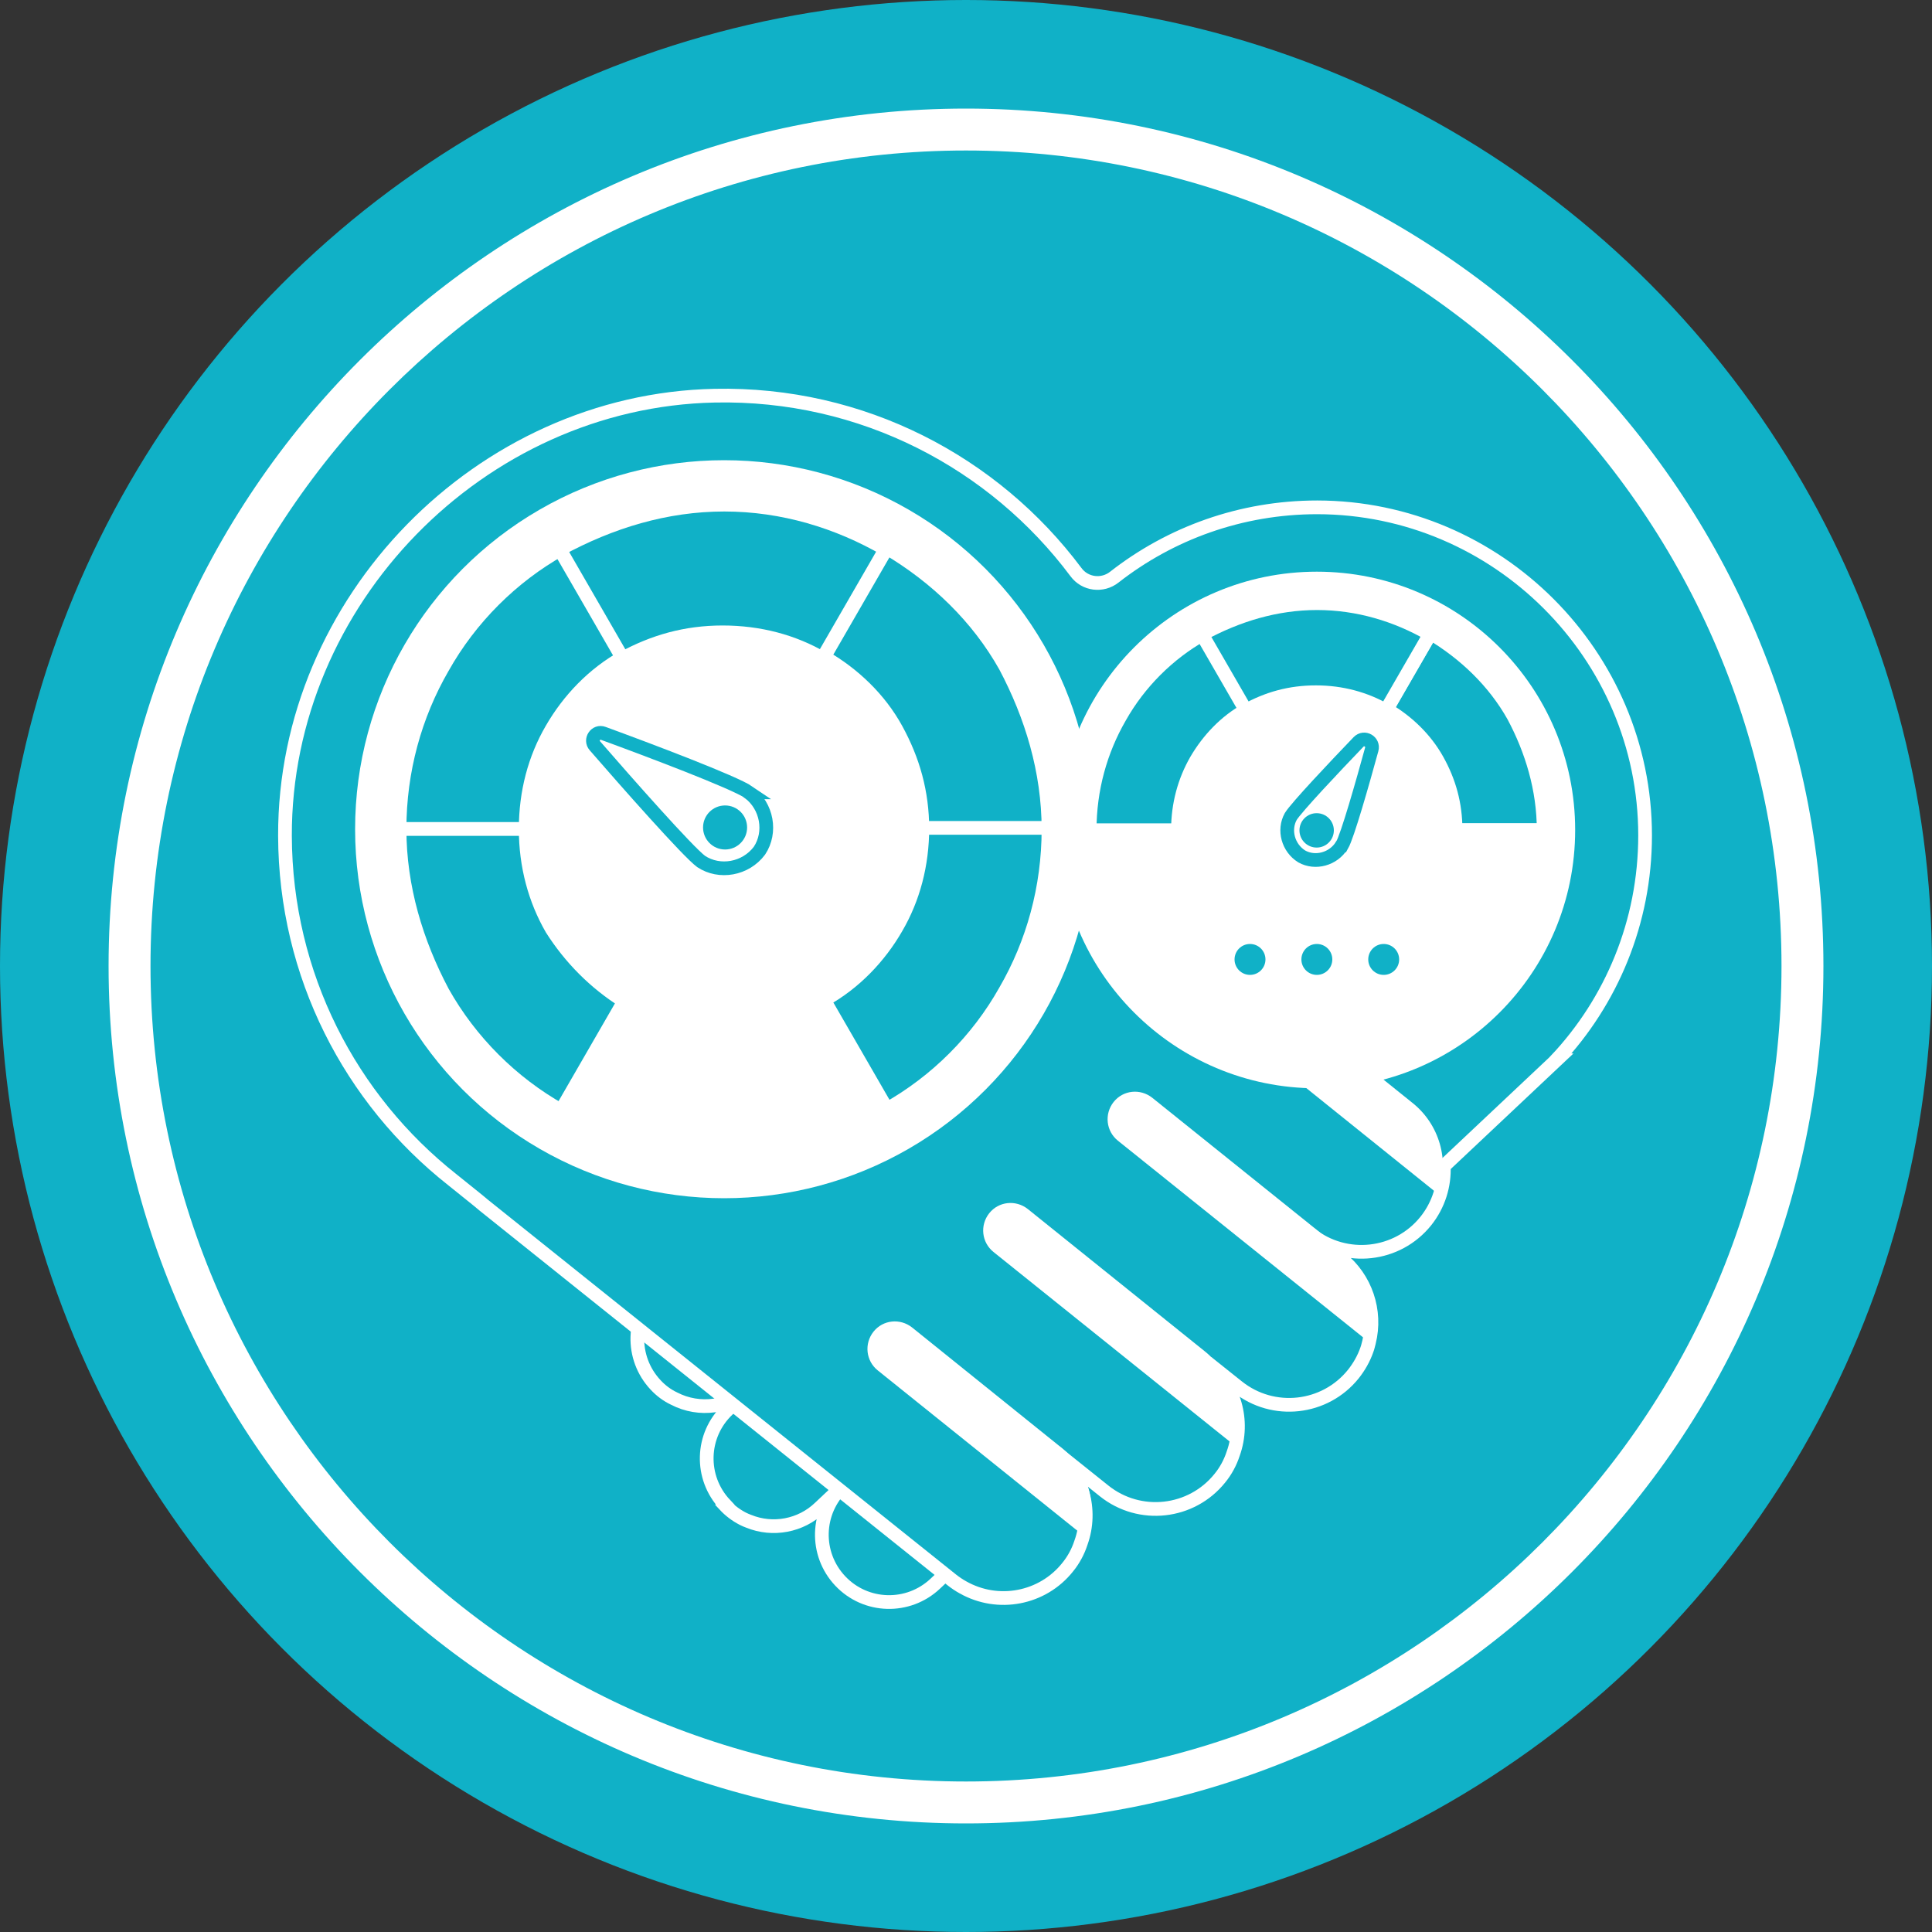 <?xml version="1.0" encoding="UTF-8"?>
<svg id="_圖層_1" data-name="圖層 1" xmlns="http://www.w3.org/2000/svg" viewBox="0 0 100 100">
  <rect x="0" y="0" width="100" height="100" fill="#333333" stroke="none"/>
  <defs>
    <style>
      .cls-1, .cls-2 {
        fill: #fff;
      }

      .cls-3, .cls-4 {
        fill: #10b1c7;
      }

      .cls-4 {
        stroke: #fff;
      }

      .cls-4, .cls-2 {
        stroke-miterlimit: 10;
        stroke-width: .71px;
      }

      .cls-2 {
        stroke: #10b1c7;
      }
    </style>
  </defs>
  <circle class="cls-3" cx="50" cy="50" r="50"/>
  <path class="cls-1" d="m50,94.38c-24.47,0-44.38-19.91-44.38-44.38S25.53,5.62,50,5.62s44.38,19.91,44.38,44.38-19.91,44.38-44.38,44.38Zm0-86.59C26.72,7.79,7.79,26.73,7.79,50s18.94,42.21,42.21,42.21,42.21-18.93,42.21-42.21S73.27,7.79,50,7.79Z"/>
  <path id="Shape" class="cls-4" d="m37.53,77.88c-1.32-1.4-1.26-3.6.14-4.92l1.2-1.13c-1.07,1.02-2.67,1.24-3.98.56-.36-.17-.68-.41-.95-.7-1.32-1.4-1.26-3.6.14-4.92l1.94-1.83c-1.07,1.02-2.67,1.24-3.98.56-.36-.17-.68-.41-.95-.7-1.17-1.24-1.27-3.15-.23-4.51.11-.15.24-.29.37-.42l18.45-17.41c3.52-3.31,8.5-4.57,13.17-3.32,4.67,1.25,8.36,4.83,9.75,9.45v.05s.45,2.07.45,2.07v.05s-9.56,16.98-9.56,16.98l-15.08,14.23c-1.4,1.32-3.6,1.26-4.92-.14s-1.26-3.6.14-4.92l-1.2,1.13c-.98.94-2.43,1.21-3.68.7-.11-.04-.2-.08-.3-.13-.35-.18-.67-.42-.94-.71Z"/>
  <path class="cls-4" d="m80.54,54.88c2.86-3.04,4.61-7.14,4.61-11.64,0-9.33-7.64-16.97-16.97-16.98-3.96,0-7.61,1.35-10.5,3.61-.62.49-1.52.38-1.99-.26-4.23-5.66-11.05-9.29-18.7-9.13-12.14.25-22.27,10.63-22.24,22.78.02,7.22,3.4,13.65,8.66,17.8l1.33,1.07c.1.08.2.17.3.25l24.23,19.4c.18.14.37.27.57.38,1.82,1.03,4.12.59,5.42-1.04.31-.38.54-.81.69-1.27.61-1.7.06-3.6-1.35-4.72l2.55,2.04c1.84,1.47,4.52,1.17,5.99-.66.31-.38.54-.81.69-1.27.61-1.7.06-3.6-1.35-4.72l1.58,1.26c1.84,1.47,4.52,1.17,5.99-.66.3-.38.54-.8.7-1.26.05-.13.07-.25.11-.39.4-1.61-.17-3.31-1.47-4.35l-1.58-1.26c1.84,1.47,4.52,1.17,5.99-.66.67-.84.97-1.85.93-2.84l5.82-5.48h0Z"/>
  <path class="cls-1" d="m70.6,69.26l-12.74-10.22c-.61-.49-.71-1.38-.22-2s1.38-.71,2-.22l9.6,7.71c1.3,1.03,1.88,2.73,1.47,4.35-.04.14-.06.26-.11.39Z"/>
  <path class="cls-1" d="m63.68,74.64l-12.26-9.84c-.61-.49-.71-1.38-.22-2s1.38-.71,2-.22l9.13,7.34c1.42,1.12,1.96,3.02,1.35,4.72Z"/>
  <path class="cls-1" d="m56.25,79.62l-10.82-8.69c-.61-.49-.71-1.38-.22-2s1.38-.71,2-.22l7.69,6.19c1.42,1.12,1.96,3.02,1.35,4.72Z"/>
  <path class="cls-1" d="m74.43,61.8l-8.93-7.18c-.61-.49-.71-1.38-.22-2s1.38-.71,2-.22l5.81,4.67c1.42,1.12,1.96,3.02,1.35,4.72Z"/>
  <circle class="cls-1" cx="37.48" cy="42.92" r="19.1"/>
  <path class="cls-4" d="m54.27,42.92h-6.53c0-1.91-.48-3.58-1.35-5.17s-2.23-2.87-3.74-3.74l3.26-5.65c2.55,1.51,4.7,3.58,6.13,6.13,1.35,2.55,2.23,5.41,2.23,8.44Z"/>
  <path class="cls-4" d="m54.27,42.92c0,3.02-.8,5.89-2.23,8.36-1.43,2.55-3.58,4.7-6.13,6.13l-3.26-5.65c1.59-.88,2.87-2.23,3.74-3.74.88-1.51,1.35-3.26,1.35-5.17h6.53v.08h0Z"/>
  <path class="cls-4" d="m32.3,34c-1.59.88-2.87,2.23-3.74,3.74-.88,1.51-1.35,3.26-1.35,5.17h-6.53c0-3.02.8-5.89,2.23-8.36,1.43-2.55,3.58-4.7,6.13-6.13l3.26,5.57Z"/>
  <path class="cls-4" d="m32.3,51.83l-3.26,5.65c-2.55-1.43-4.7-3.58-6.13-6.13-1.35-2.55-2.23-5.41-2.23-8.44h6.53c0,1.91.48,3.66,1.35,5.17.96,1.51,2.23,2.79,3.74,3.74Z"/>
  <path class="cls-4" d="m45.83,28.43l-3.26,5.65c-1.51-.88-3.26-1.35-5.17-1.35s-3.58.48-5.17,1.35l-3.26-5.65c2.63-1.43,5.49-2.31,8.52-2.31s5.89.88,8.36,2.31Z"/>
  <circle class="cls-1" cx="37.48" cy="42.92" r="10.27"/>
  <path class="cls-2" d="m38.75,41.01c.96.72,1.19,2.07.56,3.02-.72.96-2.07,1.19-3.02.56-.7-.52-3.85-4.09-5.5-5.99-.27-.31.05-.79.44-.64,2.35.86,6.77,2.53,7.53,3.05Z"/>
  <circle class="cls-3" cx="37.53" cy="42.83" r="1.14"/>
  <circle class="cls-1" cx="68.16" cy="42.96" r="13.37"/>
  <path class="cls-4" d="m79.91,42.96h-4.57c0-1.34-.33-2.51-.95-3.62s-1.56-2-2.62-2.62l2.28-3.95c1.78,1.06,3.29,2.51,4.29,4.29.95,1.78,1.56,3.79,1.56,5.9Z"/>
  <path class="cls-4" d="m64.54,36.73c-1.11.61-2,1.56-2.62,2.62-.61,1.06-.95,2.28-.95,3.62h-4.57c0-2.12.56-4.12,1.56-5.85,1-1.78,2.51-3.29,4.29-4.29l2.28,3.9Z"/>
  <path class="cls-4" d="m74.01,32.83l-2.28,3.95c-1.06-.61-2.28-.95-3.62-.95s-2.51.33-3.62.95l-2.28-3.95c1.84-1,3.84-1.61,5.96-1.61s4.12.61,5.85,1.61Z"/>
  <circle class="cls-1" cx="68.16" cy="42.96" r="7.18"/>
  <path class="cls-2" d="m69.45,43.76c-.44.71-1.37.96-2.07.57-.71-.44-.96-1.37-.57-2.07.29-.47,2.24-2.54,3.51-3.86.29-.3.79-.02.68.39-.48,1.75-1.25,4.46-1.54,4.97Z"/>
  <circle class="cls-3" cx="68.15" cy="42.98" r=".89"/>
  <g>
    <circle class="cls-3" cx="64.7" cy="49.66" r=".8"/>
    <circle class="cls-3" cx="68.16" cy="49.66" r=".8"/>
    <circle class="cls-3" cx="71.62" cy="49.66" r=".8"/>
  </g>
</svg>